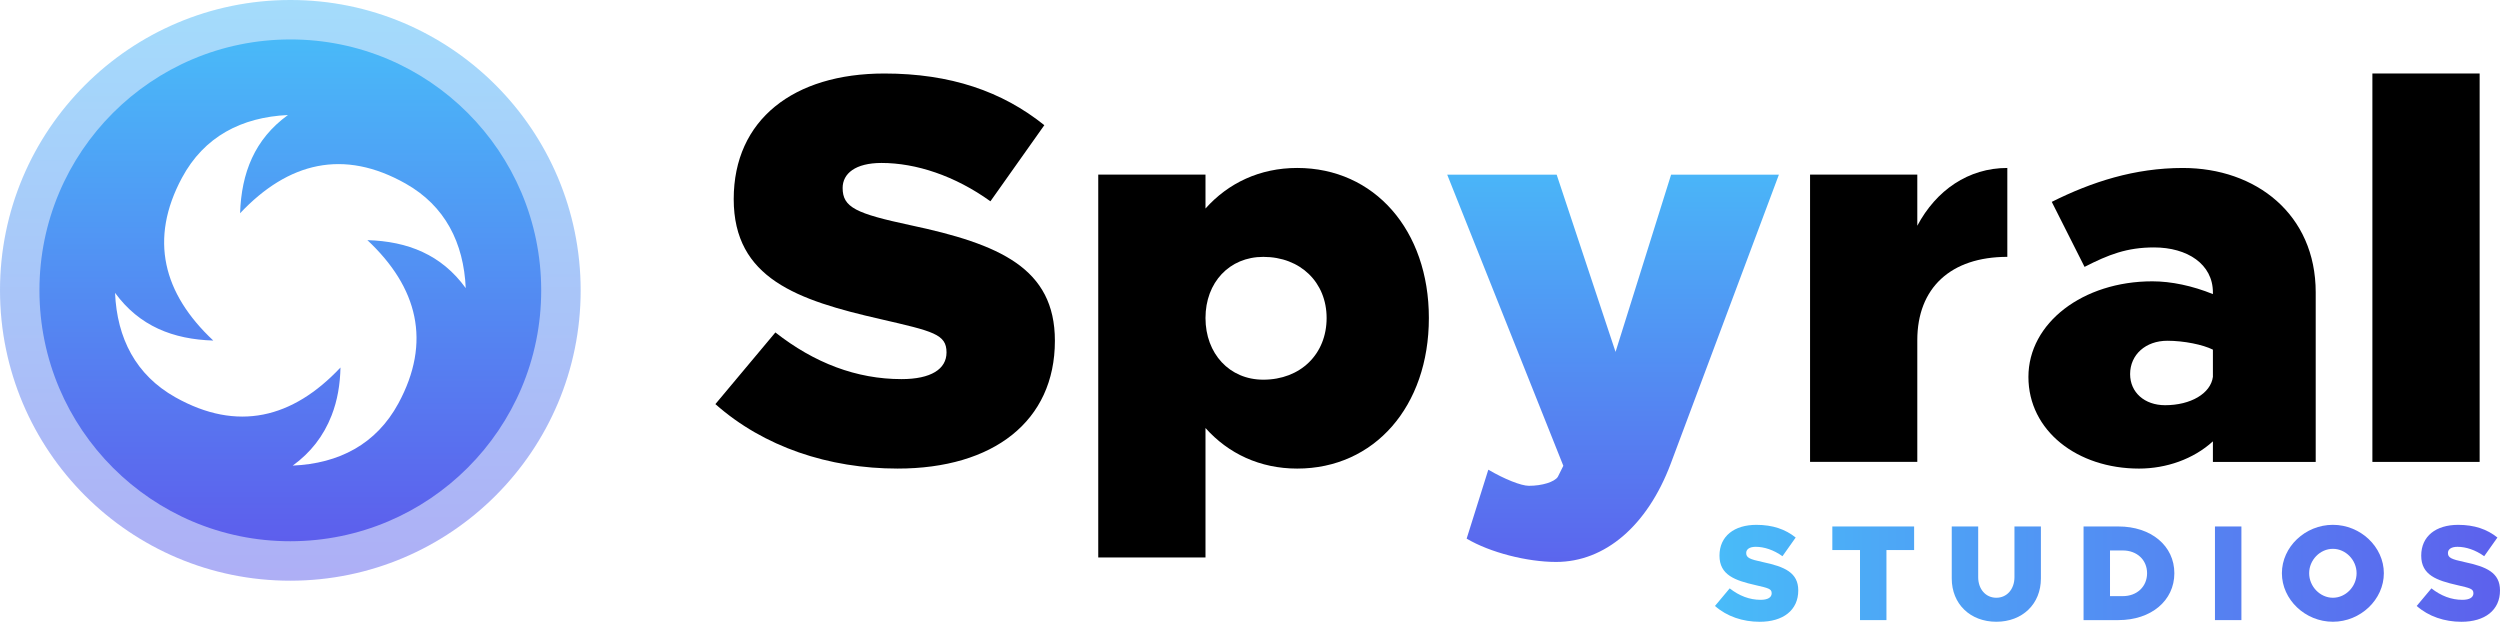 <?xml version="1.0" encoding="UTF-8"?><svg id="Layer_2" xmlns="http://www.w3.org/2000/svg" xmlns:xlink="http://www.w3.org/1999/xlink" viewBox="0 0 1265.79 314.8"><defs><style>.cls-1{fill:url(#linear-gradient-2);}.cls-2{opacity:.5;}.cls-3{fill:url(#linear-gradient-6);}.cls-4{fill:url(#linear-gradient-10);}.cls-5{fill:url(#linear-gradient-5);}.cls-6{fill:url(#linear-gradient-7);}.cls-7{fill:url(#linear-gradient-9);}.cls-8{fill:url(#linear-gradient-3);}.cls-9{fill:url(#linear-gradient);}.cls-10{fill:url(#linear-gradient-4);}.cls-11{fill:url(#linear-gradient-8);}</style><linearGradient id="linear-gradient" x1="147" y1="353.71" x2="147" y2="-14.4" gradientUnits="userSpaceOnUse"><stop offset="0" stop-color="#614cea"/><stop offset="1" stop-color="#48bef9"/></linearGradient><linearGradient id="linear-gradient-2" x1="147" y1="325.63" x2="147" y2="7.53" xlink:href="#linear-gradient"/><linearGradient id="linear-gradient-3" x1="816.73" y1="347.5" x2="816.73" y2="66.38" xlink:href="#linear-gradient"/><linearGradient id="linear-gradient-4" x1="1355.09" y1="290.27" x2="857.62" y2="290.27" xlink:href="#linear-gradient"/><linearGradient id="linear-gradient-5" x1="1355.09" y1="290.27" x2="857.62" y2="290.27" xlink:href="#linear-gradient"/><linearGradient id="linear-gradient-6" x1="1355.09" y1="290.68" x2="857.62" y2="290.68" xlink:href="#linear-gradient"/><linearGradient id="linear-gradient-7" x1="1355.09" y1="290.27" x2="857.62" y2="290.27" xlink:href="#linear-gradient"/><linearGradient id="linear-gradient-8" x1="1355.09" y1="290.27" x2="857.62" y2="290.27" xlink:href="#linear-gradient"/><linearGradient id="linear-gradient-9" x1="1355.09" y1="290.27" x2="857.62" y2="290.27" xlink:href="#linear-gradient"/><linearGradient id="linear-gradient-10" x1="1355.09" y1="290.27" x2="857.62" y2="290.27" xlink:href="#linear-gradient"/></defs><g id="_3"><g><g><g class="cls-2"><path class="cls-9" d="M146.96,0C65.76,.06-.04,65.9,0,147.05c.04,81.18,65.93,147.03,147.04,146.97,81.2-.06,147.01-65.91,146.96-147.05C293.95,65.76,228.1-.06,146.96,0Zm52.19,241.34h-16.98c-9.9,5.1-21.27,7.81-33.77,8.36,3.51-2.54,6.69-5.33,9.55-8.36h-57.31l-37.28-44.15c-1.9-1.98-3.65-4.06-5.26-6.23l-19.07-22.59,5.28-19.61c0-.1-.01-.2-.02-.3,.02,.03,.05,.06,.07,.09l15.1-56.13,57.03-57.93,88.44,19.18,16.38,35.09c18.46,13.24,27.38,33.06,28.45,56.94-1.43-1.98-2.93-3.84-4.47-5.59l4.78,10.24,5.18,13.72-56.12,77.25Z"/></g><path class="cls-1" d="M147.03,274.04c-70.09,.05-127.02-56.85-127.06-127-.04-70.12,56.83-127.02,126.99-127.07,70.11-.05,127.02,56.83,127.06,127,.05,70.11-56.83,127.02-126.99,127.07ZM58.25,148.27c.98,22.96,10.49,41.63,30.56,52.89,31.37,17.6,59.32,10.71,83.58-15.08-.19,8.48-1.48,16.55-4.51,24.3-4.05,10.38-10.6,18.8-19.67,25.36,23.44-1.03,42.3-10.85,53.48-31.46,16.9-31.15,9.85-58.76-15.68-82.69,20.38,.59,37.52,7.32,49.8,24.3-1.03-23-10.47-41.64-30.38-52.9-31.42-17.78-59.47-10.9-83.87,14.98,.66-20.35,7.3-37.48,24.23-49.73-23.56,1.1-42.46,10.97-53.64,31.75-16.72,31.1-9.6,58.6,15.84,82.44-20.32-.62-37.41-7.26-49.74-24.15Z"/></g><g><g><path d="M362.21,204.61l30.38-36.29c19.69,15.47,41.08,23.63,63.86,23.63,14.91,0,22.79-5.06,22.79-13.5,0-9.29-6.75-10.69-33.48-16.88-41.92-9.57-74.27-20.54-74.27-60.77s30.38-63.58,76.24-63.58c33.48,0,59.64,9,81.03,26.16l-27.29,38.54c-18.01-12.94-37.7-19.41-55.14-19.41-13.22,0-19.69,5.35-19.69,12.66,0,9.85,6.75,12.94,34.32,18.85,45.01,9.57,73.15,21.66,73.15,58.52,0,40.79-31.23,64.71-79.62,64.71-34.89,0-67.8-10.97-92.28-32.64Z"/><path d="M723.46,161.01c0,44.73-27.57,76.24-66.68,76.24-18.85,0-34.89-7.6-46.42-20.54v65.55h-54.3V88.42h54.3v17.16c11.54-12.94,27.57-20.54,46.42-20.54,39.11,0,66.68,31.51,66.68,75.96Zm-51.77,0c0-18.01-13.22-30.95-32.07-30.95-17.16,0-29.26,12.94-29.26,30.95s12.1,31.23,29.26,31.23c18.85,0,32.07-12.94,32.07-31.23Z"/><path class="cls-8" d="M742.59,272.7l10.97-34.89c8.16,4.78,16.6,8.16,20.54,8.16,6.75,0,12.94-1.97,14.63-4.5l2.81-5.63-58.8-147.42h55.42l29.82,89.75,28.13-89.75h54.58l-54.86,146.58c-11.82,31.23-33.2,49.52-57.96,49.52-14.63,0-33.48-4.78-45.3-11.82Z"/><path d="M1016.34,85.04v45.01c-28.7,0-45.58,15.76-45.58,42.2v61.61h-54.3V88.42h54.3v25.88c9.57-18.01,25.88-29.26,45.58-29.26Z"/><path d="M1172.48,148.06v85.81h-52.05v-10.41c-9.85,9-23.63,13.79-37.42,13.79-31.23,0-55.99-19.13-55.99-46.42s27.57-48.39,62.74-48.39c9.57,0,20.26,2.25,30.67,6.47v-.84c0-14.35-12.94-22.79-29.82-22.79-13.79,0-23.07,3.66-35.17,9.85l-16.6-32.92c20.26-10.13,41.92-17.16,66.4-17.16,36.86,0,67.24,23.35,67.24,63.02Zm-52.05,42.76v-13.79c-5.06-2.53-14.63-4.5-23.07-4.5-10.97,0-18.85,7.03-18.85,16.88,0,9.28,7.32,15.75,17.72,15.75,12.94,0,23.07-5.91,24.2-14.35Z"/><path d="M1201.18,37.21h54.3V233.87h-54.3V37.21Z"/></g><g><path class="cls-10" d="M868.32,306.8l7.45-8.9c4.83,3.8,10.08,5.8,15.67,5.8,3.66,0,5.59-1.24,5.59-3.31,0-2.28-1.66-2.62-8.21-4.14-10.28-2.35-18.22-5.04-18.22-14.91s7.45-15.6,18.7-15.6c8.21,0,14.63,2.21,19.88,6.42l-6.69,9.46c-4.42-3.17-9.25-4.76-13.53-4.76-3.24,0-4.83,1.31-4.83,3.11,0,2.42,1.66,3.17,8.42,4.62,11.04,2.35,17.94,5.31,17.94,14.36,0,10.01-7.66,15.87-19.53,15.87-8.56,0-16.63-2.69-22.64-8.01Z"/><path class="cls-5" d="M941.75,278.5h-14.01v-11.94h41.41v11.94h-14.01v35.47h-13.39v-35.47Z"/><path class="cls-3" d="M988.2,292.92v-26.36h13.39v25.67c0,6.07,3.8,10.42,9.18,10.42s9.18-4.35,9.18-10.42v-25.67h13.39v26.36c0,12.84-9.32,21.88-22.57,21.88s-22.57-9.04-22.57-21.88Z"/><path class="cls-6" d="M1054.94,266.56h17.67c16.56,0,28.3,9.8,28.3,23.67s-11.73,23.74-28.3,23.74h-17.67v-47.41Zm19.88,35.27c7.18,0,12.28-4.83,12.28-11.59s-5.11-11.53-12.28-11.53h-6.49v23.12h6.49Z"/><path class="cls-11" d="M1121.47,266.56h13.39v47.41h-13.39v-47.41Z"/><path class="cls-7" d="M1155.36,290.23c0-13.32,11.8-24.5,25.81-24.5s25.81,11.18,25.81,24.5-11.8,24.57-25.81,24.57-25.81-11.25-25.81-24.57Zm37.82,0c0-6.69-5.52-12.35-12.01-12.35s-12.01,5.66-12.01,12.35,5.52,12.42,12.01,12.42,12.01-5.66,12.01-12.42Z"/><path class="cls-4" d="M1223.62,306.8l7.45-8.9c4.83,3.8,10.08,5.8,15.67,5.8,3.66,0,5.59-1.24,5.59-3.31,0-2.28-1.66-2.62-8.21-4.14-10.28-2.35-18.22-5.04-18.22-14.91s7.45-15.6,18.7-15.6c8.21,0,14.63,2.21,19.88,6.42l-6.69,9.46c-4.42-3.17-9.25-4.76-13.53-4.76-3.24,0-4.83,1.31-4.83,3.11,0,2.42,1.66,3.17,8.42,4.62,11.04,2.35,17.94,5.31,17.94,14.36,0,10.01-7.66,15.87-19.53,15.87-8.56,0-16.63-2.69-22.64-8.01Z"/></g></g></g></g></svg>